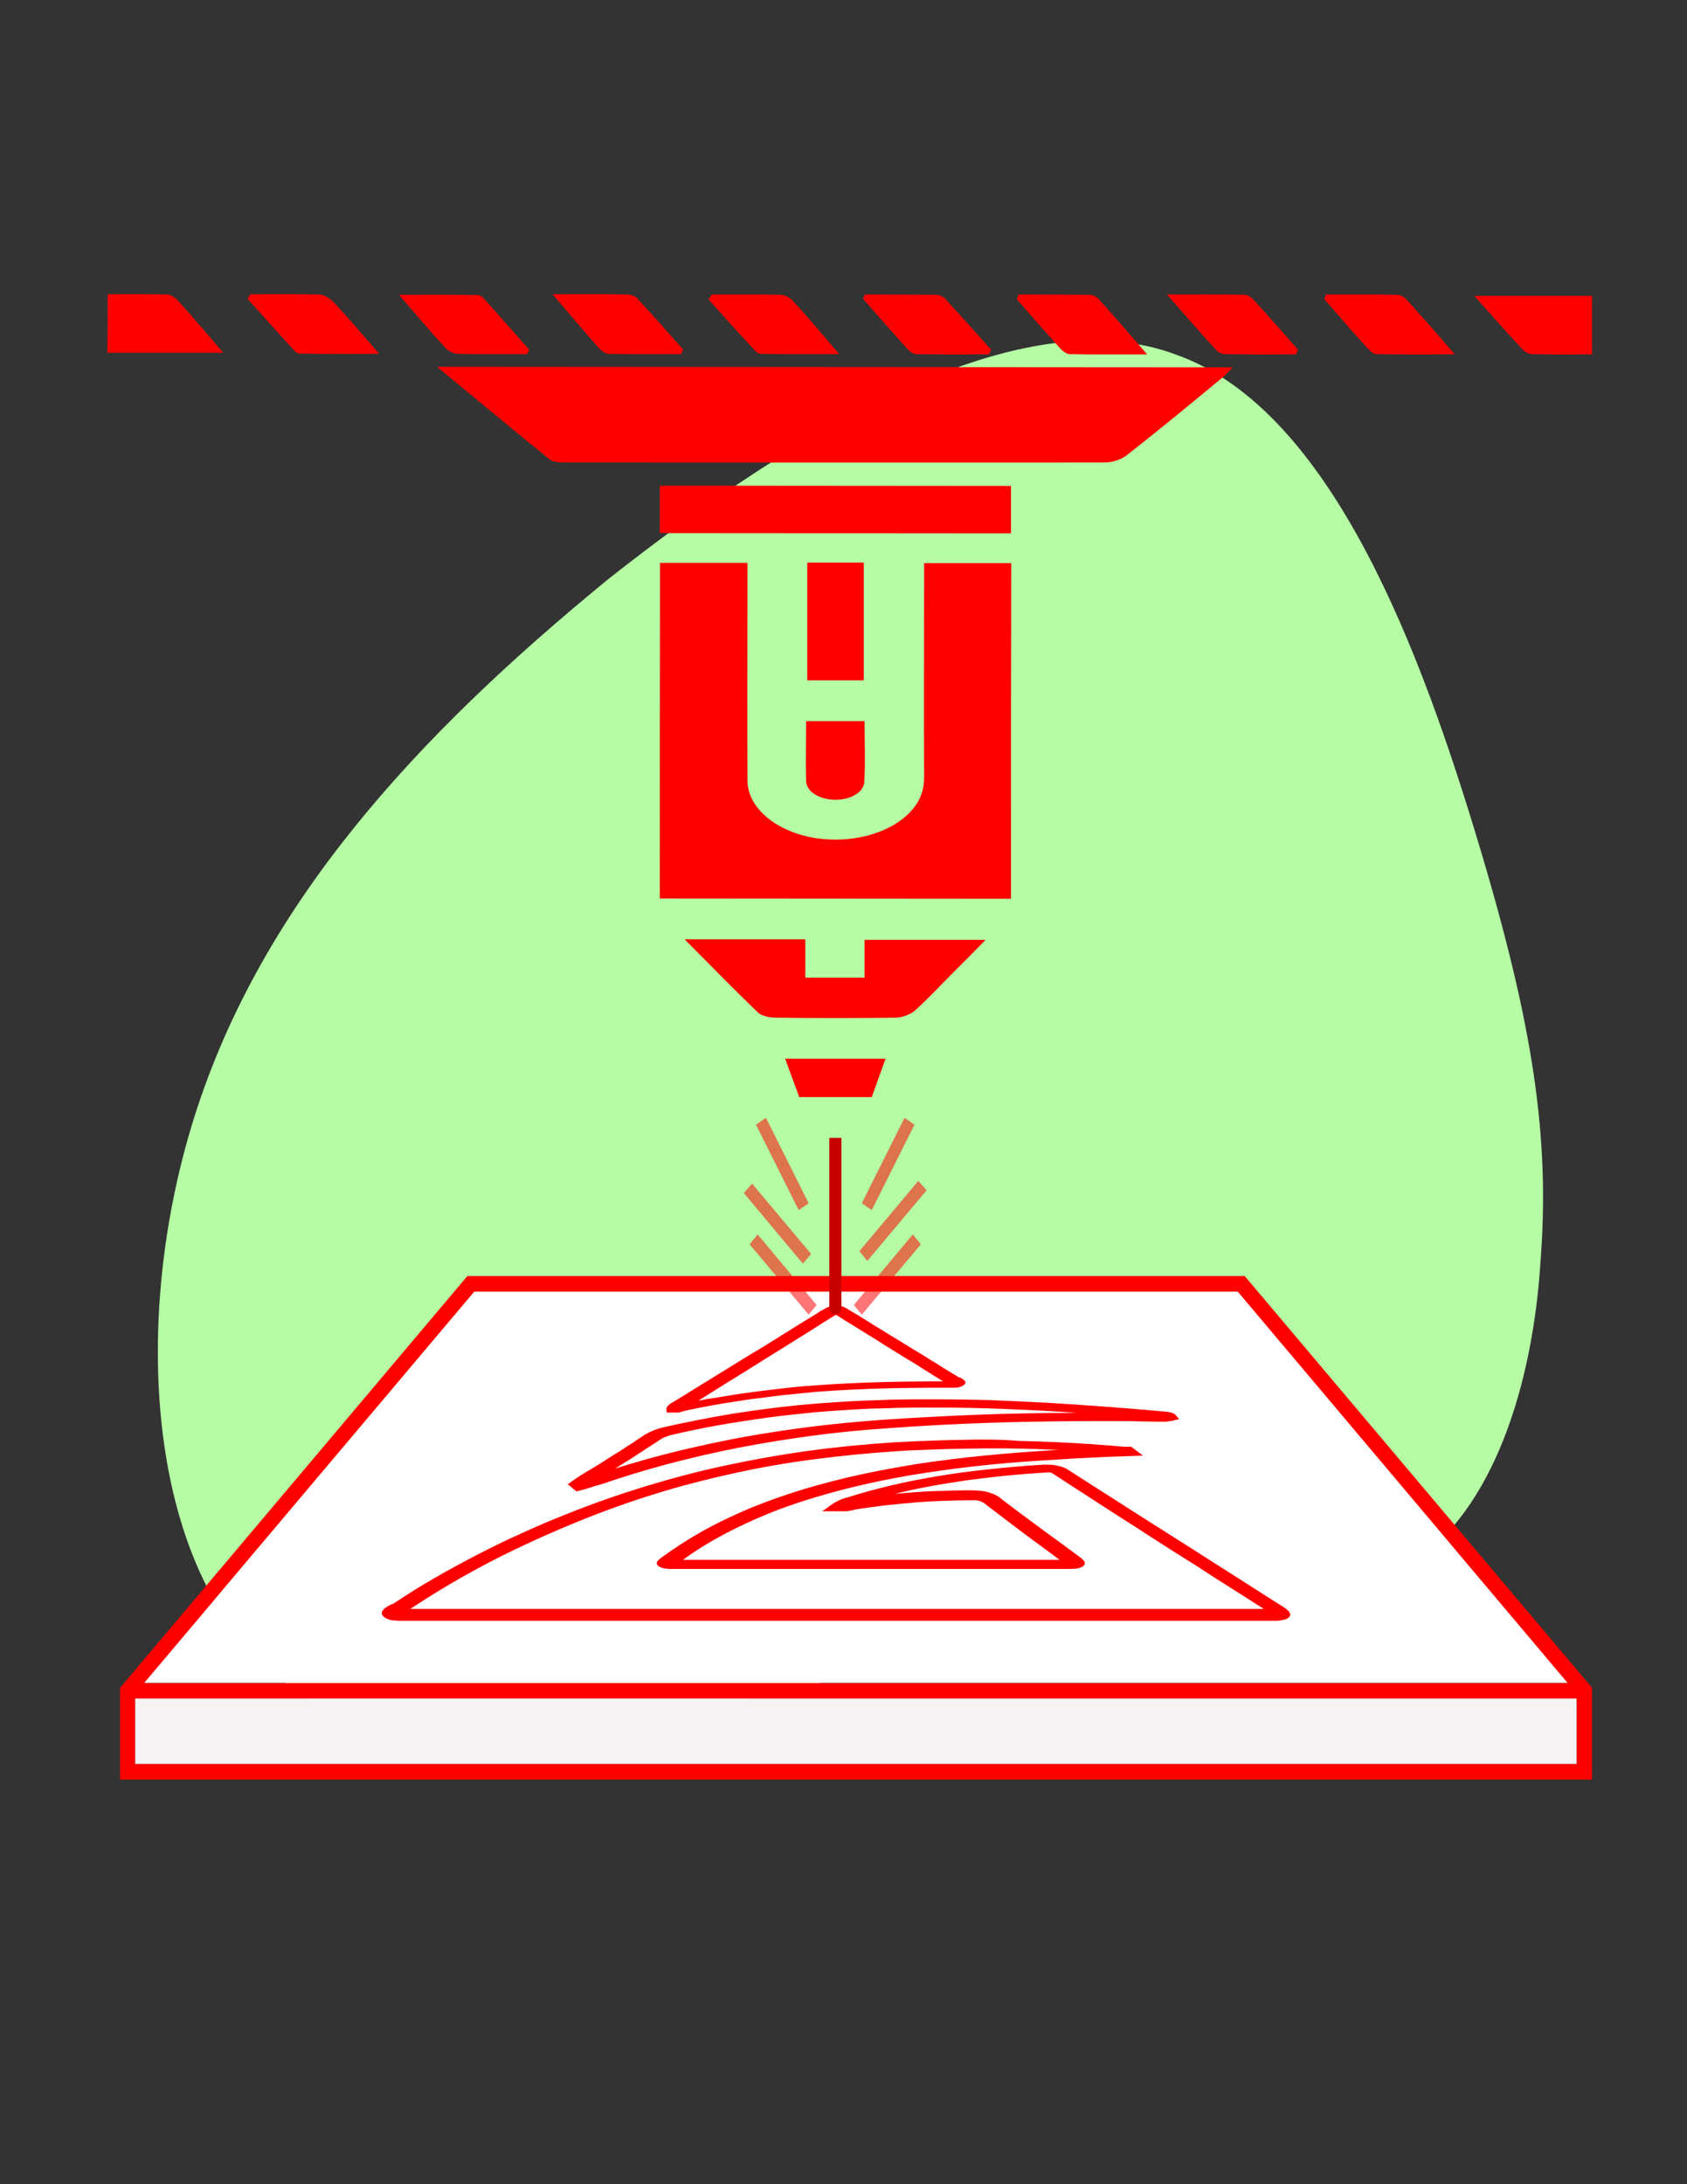 <svg xmlns:serif="http://www.serif.com/" xmlns="http://www.w3.org/2000/svg" xmlns:xlink="http://www.w3.org/1999/xlink" id="Capa_1" x="0px" y="0px" viewBox="0 0 612 792" style="enable-background:new 0 0 612 792;" xml:space="preserve"><rect x="0" y="0" width="612" height="792" fill="#333333" stroke="none"/><style type="text/css">	.st0{fill:#B5FCA4;}	.st1{fill:#FF0000;}	.st2{fill:#FFFFFF;}	.st3{fill:#F4F2F2;}	.st4{fill:#C60000;}	.st5{opacity:0.54;}</style><g>	<g transform="matrix(1,0,0,1,-100,-100)">		<g transform="matrix(1,0,0,1,100,100)">			<path class="st0" d="M69.41,408.56c23.99-79.74,81.96-141.92,151.31-198.61c69.7-54.93,149.99-102.75,206.46-81.16    c56.62,20.46,88.92,109.69,109.11,176.68c20.19,66.98,25.96,107.4,22.58,151.82c-2.74,43.93-16.73,90.44-47.42,110.1    c-31.47,21.28-81.41,16.05-158.64,30.91s-182.74,48.54-240.32,17.6C55.56,584.48,45.42,488.3,69.41,408.56z"></path>		</g>	</g></g><path class="st1" d="M451.55,462.7h-282L44.25,611.2l-0.7,0.8v33.3h534V612L451.55,462.7z M172.05,468.4h276.9l119.7,141.9H52.35 L172.05,468.4z M49.05,639.7v-23.8h522.9v23.7H49.05V639.7z"></path><polygon class="st2" points="172.05,468.4 449.05,468.4 568.65,610.2 52.35,610.2 "></polygon><rect x="49.05" y="615.9" class="st3" width="522.9" height="23.7"></rect><g>	<path class="st1" d="M148.45,583.8c0.1,0,0.1-0.1,0.1-0.1l0.1-0.1l0.1-0.1l0.1-0.1c4.7-3.1,9.5-6.1,14.4-9s9.9-5.6,15-8.3  c5.1-2.6,10.2-5.1,15.5-7.5c5.2-2.4,10.6-4.7,16-6.9c9.3-3.8,18.5-7.1,27.9-10c9.3-2.9,18.7-5.3,28.2-7.4  c9.5-2.1,19.1-3.8,29.1-5.1c9.9-1.3,20-2.3,30.5-3c2.7-0.2,5.3-0.3,8-0.4c2.7-0.1,5.3-0.2,8-0.3s5.3-0.1,8-0.2c2.7,0,5.3-0.1,8-0.1  c2.3,0,4.5,0,6.8,0s4.5,0.1,6.8,0.1c2.3,0.1,4.5,0.1,6.8,0.2c2.3,0.1,4.5,0.2,6.8,0.3c-0.1,0-0.3,0-0.4,0s-0.3,0-0.4,0  s-0.3,0-0.4,0s-0.3,0-0.4,0c-9.1,0.5-17.7,1.2-25.9,2c-8.2,0.8-16,1.8-23.5,2.9c-7.5,1.2-14.7,2.5-21.6,4c-7,1.5-13.7,3.3-20.2,5.2  c-4.9,1.5-9.7,3.1-14.2,4.8c-4.6,1.7-9,3.6-13.2,5.6c-4.3,2-8.3,4.1-12.2,6.4c-3.9,2.3-7.6,4.7-11.2,7.3c-0.5,0.4-1,0.7-1.4,1  s-0.7,0.6-1,0.9c-0.2,0.3-0.4,0.6-0.4,0.9c0,0.3,0.1,0.6,0.4,0.9c0.3,0.3,0.7,0.5,1.2,0.7s1,0.3,1.7,0.4c0.6,0.1,1.4,0.1,2.2,0.1  s1.7,0,2.6,0h140c0.8,0,1.5,0,2.2,0s1.3-0.1,1.9-0.1c0.6-0.1,1.1-0.2,1.6-0.4s0.8-0.4,1.1-0.7c0.3-0.3,0.4-0.6,0.4-0.9  c0-0.3-0.1-0.6-0.4-0.9c-0.2-0.3-0.5-0.6-0.9-0.9c-0.4-0.3-0.8-0.6-1.2-0.9c-2.4-1.8-4.8-3.5-7.2-5.3c-2.4-1.7-4.8-3.5-7.1-5.2  c-2.3-1.7-4.6-3.4-6.9-5.1c-2.3-1.7-4.5-3.4-6.6-5c-0.5-0.5-1.1-0.9-1.9-1.3c-0.7-0.4-1.6-0.7-2.5-1s-2-0.5-3-0.6  c-1.1-0.1-2.2-0.2-3.4-0.2c-2.3,0-4.6,0-6.9,0.1s-4.6,0.1-7,0.2c-2.3,0.1-4.6,0.2-7,0.4c-2.3,0.2-4.6,0.4-7,0.6  c4-1,8.2-1.9,12.5-2.7s8.8-1.5,13.4-2.2c4.6-0.6,9.4-1.2,14.4-1.7s10.1-0.9,15.5-1.2l0,0l0,0l0,0l0,0c0.1,0,0.3,0,0.4,0  s0.3,0,0.4,0.1s0.3,0.1,0.4,0.1s0.2,0.1,0.3,0.2l0.2,0.1c3.7,2.4,7.5,4.9,11.4,7.4s7.9,5.1,11.9,7.7c4.1,2.6,8.2,5.2,12.3,7.9  c4.2,2.7,8.4,5.4,12.6,8c2.3,1.4,4.6,2.9,6.9,4.4s4.6,3,7,4.5s4.7,3,7.1,4.5s4.8,3.1,7.2,4.6h-308.9c-0.1,0-0.2,0-0.3,0  s-0.2,0-0.3,0s-0.2,0-0.3,0C148.65,583.8,148.55,583.8,148.45,583.8 M357.05,522c-2.7,0-5.5,0-8.2,0.1c-2.7,0-5.5,0.1-8.2,0.2  s-5.5,0.2-8.2,0.3s-5.5,0.3-8.2,0.4c-10.6,0.7-21,1.7-31.1,3.1c-10.2,1.4-20.2,3.2-30,5.3c-9.9,2.1-19.6,4.7-29.2,7.6  c-9.7,3-19.2,6.3-28.6,10.1c-5.6,2.2-11,4.5-16.4,7c-5.4,2.4-10.7,5-15.9,7.7s-10.4,5.5-15.4,8.4c-5.1,2.9-10,6-14.8,9.2  c-0.1,0-0.1,0.1-0.2,0.1c-0.1,0-0.2,0.1-0.2,0.1s-0.2,0.1-0.3,0.1s-0.2,0.1-0.3,0.1c-0.4,0.2-0.8,0.4-1.3,0.7s-0.9,0.6-1.3,1  c-0.4,0.4-0.7,0.8-0.7,1.2c-0.1,0.4,0,0.9,0.5,1.4c0.3,0.3,0.7,0.6,1.2,0.8c0.4,0.2,0.9,0.4,1.4,0.5s1,0.2,1.6,0.2  c0.5,0,1.1,0.1,1.6,0.1c0.2,0,0.4,0,0.6,0c0.2,0,0.4,0,0.6,0s0.4,0,0.5,0c0.2,0,0.3,0,0.5,0c0.1,0,0.2,0,0.3,0s0.2,0,0.3,0  s0.2,0,0.3,0s0.2,0,0.3,0h313.4c0.4,0,0.9,0,1.4,0c0.6,0,1.2-0.1,1.8-0.2c0.6-0.1,1.2-0.2,1.7-0.4s0.9-0.5,1.2-0.8  c0.3-0.4,0.3-0.7,0.3-1.1c-0.1-0.3-0.3-0.7-0.6-1c-0.3-0.3-0.6-0.6-1-0.9c-0.4-0.3-0.7-0.5-1-0.7c-2.6-1.6-5.1-3.2-7.6-4.8  s-5-3.2-7.5-4.8s-4.9-3.1-7.4-4.7c-2.4-1.5-4.8-3.1-7.2-4.6c-4.2-2.7-8.4-5.3-12.6-8c-4.1-2.6-8.3-5.2-12.3-7.8s-8-5.1-11.9-7.6  s-7.7-4.9-11.4-7.3c-0.4-0.3-0.9-0.6-1.5-0.8s-1.2-0.5-1.9-0.6c-0.7-0.2-1.4-0.3-2.1-0.4c-0.7-0.1-1.5-0.1-2.2-0.1  c-0.1,0-0.2,0-0.3,0c-0.1,0-0.2,0-0.3,0c-0.1,0-0.2,0-0.3,0c-0.1,0-0.2,0-0.3,0c-7.1,0.4-13.8,1-20.2,1.7  c-6.5,0.7-12.6,1.5-18.5,2.5s-11.6,2.1-17,3.4c-5.4,1.3-10.6,2.7-15.6,4.3c-0.5,0.1-0.9,0.2-1.4,0.4c-0.4,0.1-0.9,0.3-1.3,0.5  s-0.8,0.4-1.2,0.6c-0.4,0.2-0.8,0.4-1.2,0.7l-4,2.8h8.1h0.9c0.2,0,0.3,0,0.5-0.1s0.3,0,0.5-0.1s0.3,0,0.5-0.1c0.2,0,0.3,0,0.5-0.1  c0.1,0,0.3,0,0.4-0.1c0.1,0,0.3,0,0.4-0.1s0.3,0,0.5-0.1c0.2,0,0.4,0,0.6-0.1c3.5-0.5,7-1,10.5-1.4s7-0.7,10.5-1s7-0.5,10.4-0.6  c3.5-0.1,6.9-0.2,10.4-0.2c0.2,0,0.6,0,0.9,0c0.4,0,0.8,0.1,1.2,0.2c0.4,0.1,0.8,0.2,1.2,0.4c0.4,0.2,0.7,0.4,1,0.6  c2.1,1.7,4.3,3.3,6.5,5s4.5,3.4,6.7,5.1c2.3,1.7,4.6,3.4,6.9,5.1c2.3,1.7,4.7,3.4,7,5.2h-136.6c3.3-2.4,6.8-4.7,10.5-6.8  c3.6-2.1,7.5-4.1,11.5-6s8.1-3.6,12.4-5.3c4.3-1.6,8.7-3.1,13.4-4.5c6.3-1.9,12.8-3.6,19.6-5.1c6.7-1.5,13.7-2.8,21-3.9  c7.3-1.1,14.9-2.1,22.9-2.9c8-0.8,16.4-1.4,25.3-1.9c2-0.1,4.1-0.3,6.2-0.4c2.1-0.1,4.2-0.2,6.3-0.3c2.1-0.1,4.3-0.2,6.4-0.3  s4.2-0.1,6.3-0.2l5.1-0.2l-4.3-3.2h-1.5c-0.1,0-0.1,0-0.2,0s-0.2,0-0.3,0c-0.1,0-0.2,0-0.3,0s-0.2,0-0.3,0c-4.2-0.4-8.5-0.7-12.7-1  s-8.4-0.5-12.7-0.7c-4.2-0.2-8.4-0.3-12.6-0.4C365.45,522.1,361.25,522,357.05,522"></path>	<path class="st1" d="M253.35,507.9c1.4-0.9,2.9-1.8,4.3-2.7c1.4-0.9,2.9-1.8,4.3-2.7s2.8-1.8,4.2-2.6c1.4-0.9,2.8-1.7,4.2-2.6  c2.8-1.7,5.5-3.5,8.3-5.2c2.7-1.7,5.5-3.4,8.2-5.1s5.4-3.4,8-5c2.6-1.7,5.2-3.3,7.8-4.9l0.4-0.2l0.2-0.1l0,0l0,0l0,0l0,0  c0,0,0,0,0.1,0l0,0l0,0l0,0c1.9,1.2,3.8,2.4,5.8,3.6c1.9,1.2,3.9,2.4,5.8,3.6c2,1.2,3.9,2.4,5.9,3.7c2,1.2,4,2.5,6,3.7  c1.3,0.8,2.5,1.6,3.8,2.3c1.3,0.8,2.5,1.6,3.8,2.4s2.6,1.6,3.8,2.4c1.3,0.8,2.6,1.6,3.9,2.4c-0.4,0-0.8,0-1.3,0s-0.8,0-1.2,0  c-0.4,0-0.8,0-1.2,0c-0.4,0-0.8,0-1.2,0c-5.3,0-10.4,0.1-15.2,0.2c-4.9,0.1-9.5,0.3-14,0.5s-8.9,0.5-13.1,0.8s-8.4,0.7-12.4,1.2  c-2.5,0.3-5,0.6-7.5,0.9s-4.9,0.7-7.3,1c-2.4,0.4-4.8,0.8-7.3,1.2C258.15,507,255.75,507.4,253.35,507.9 M303.45,473.4  c-0.6,0-1.1,0-1.6,0.1s-0.9,0.2-1.3,0.4c-0.4,0.2-0.8,0.3-1.1,0.5c-0.4,0.2-0.7,0.4-1.1,0.7c-0.1,0-0.2,0.1-0.3,0.1  c-0.1,0-0.2,0.1-0.3,0.1c-0.1,0.1-0.2,0.1-0.3,0.2c-0.1,0.1-0.2,0.1-0.2,0.2c-2.6,1.6-5.1,3.2-7.8,4.8c-2.6,1.6-5.3,3.3-8,5  s-5.4,3.4-8.2,5c-2.8,1.7-5.5,3.4-8.3,5.1c-1.7,1.1-3.4,2.1-5.2,3.2c-1.7,1.1-3.5,2.2-5.2,3.2c-1.8,1.1-3.5,2.2-5.3,3.3  s-3.6,2.2-5.4,3.3l-0.2,0.1c-0.2,0.1-0.4,0.2-0.6,0.4c-0.2,0.1-0.4,0.3-0.6,0.5s-0.4,0.4-0.5,0.6s-0.2,0.5-0.2,0.7l0.1,1.3h4.3  l0.9-0.2c0.1,0,0.1,0,0.2-0.1c0.1,0,0.2,0,0.3-0.1s0.2,0,0.4-0.1c0.1,0,0.3,0,0.4-0.1c0.1,0,0.3-0.1,0.5-0.1s0.3-0.1,0.4-0.1  c0.1,0,0.3-0.1,0.4-0.1c0.1,0,0.3-0.1,0.4-0.1c2.8-0.6,5.6-1.1,8.3-1.6c2.8-0.5,5.6-1,8.4-1.4s5.6-0.9,8.5-1.2  c2.8-0.4,5.7-0.7,8.6-1.1c3.9-0.4,8-0.8,12.1-1.2c4.1-0.3,8.4-0.6,12.8-0.8s9-0.4,13.8-0.5s9.8-0.2,15-0.2c0.5,0,0.9,0,1.4,0  s0.9,0,1.4,0s1,0,1.4,0s1,0,1.4,0h0.1c0,0,0.1,0,0.2,0s0.1,0,0.2,0s0.1,0,0.2,0s0.2,0,0.3,0s0.2,0,0.3,0c0.1,0,0.2,0,0.4,0  c0.1,0,0.3,0,0.4,0c0.4,0,0.7,0,1.1,0s0.8-0.1,1.2-0.1c0.4-0.1,0.8-0.2,1.1-0.3c0.3-0.1,0.7-0.3,0.9-0.5c0.3-0.2,0.5-0.4,0.6-0.6  s0.1-0.5,0-0.7s-0.3-0.5-0.6-0.7c-0.3-0.2-0.7-0.5-1.2-0.8h-0.1h-0.1h-0.1c0,0,0,0-0.1,0c-1.4-0.8-2.7-1.7-4.1-2.5s-2.7-1.7-4-2.5  s-2.7-1.6-4-2.5c-1.3-0.8-2.6-1.6-4-2.4c-2-1.2-4-2.5-6-3.7s-4-2.4-5.9-3.6c-2-1.2-3.9-2.4-5.8-3.6s-3.9-2.4-5.8-3.5  c-0.4-0.2-0.8-0.5-1.1-0.7c-0.4-0.2-0.8-0.4-1.2-0.6c-0.4-0.2-0.9-0.3-1.3-0.4C304.55,473.5,304.05,473.4,303.45,473.4"></path>	<path class="st1" d="M223.15,532.5c1.5-0.9,3-1.9,4.5-2.8c1.4-0.9,2.9-1.8,4.2-2.7c1.4-0.9,2.7-1.8,4-2.6s2.6-1.7,3.8-2.5  c0.3-0.2,0.6-0.3,0.9-0.5c0.3-0.2,0.6-0.3,1-0.4c0.3-0.1,0.7-0.3,1-0.4c0.4-0.1,0.7-0.2,1.1-0.3c5.6-1.3,11.3-2.5,17-3.5  c5.7-1,11.5-1.9,17.3-2.7s11.7-1.4,17.6-2c5.9-0.5,11.9-0.9,17.9-1.2c2.1-0.1,4.1-0.2,6.2-0.2c2.1-0.1,4.1-0.1,6.2-0.2  c2,0,4.1-0.1,6.1-0.1s4.1,0,6.1,0c4.4,0,8.9,0,13.3,0.1s8.8,0.2,13.2,0.4c4.4,0.2,8.7,0.4,13.1,0.6c4.3,0.2,8.7,0.5,13,0.8  c-6.4,0-12.5,0.1-18.6,0.2c-6,0.1-11.9,0.3-17.7,0.5c-5.8,0.2-11.5,0.5-17.1,0.8s-11.2,0.6-16.7,1c-8.5,0.6-16.9,1.4-25.2,2.4  c-8.3,1-16.6,2.3-24.7,3.7c-8.2,1.5-16.2,3.2-24.1,5.1C238.65,527.9,230.85,530.1,223.15,532.5 M337.85,507.4c-2.1,0-4.2,0-6.2,0  c-2.1,0-4.2,0.1-6.3,0.1c-2.1,0-4.2,0.1-6.3,0.2c-2.1,0.1-4.2,0.1-6.3,0.2c-6.2,0.3-12.3,0.7-18.4,1.2s-12.1,1.2-18.1,2  s-11.9,1.7-17.8,2.8s-11.8,2.3-17.6,3.6c-0.6,0.2-1.3,0.3-1.9,0.5c-0.6,0.2-1.2,0.4-1.7,0.6c-0.5,0.2-1.1,0.5-1.6,0.7  c-0.5,0.3-1,0.5-1.5,0.8c-1.5,1-3,1.9-4.5,3c-1.6,1-3.2,2-4.8,3.1c-1.7,1-3.4,2.1-5.1,3.2c-1.7,1.1-3.5,2.2-5.3,3.3  c-0.7,0.4-1.3,0.7-1.9,1.1c-0.6,0.4-1.2,0.8-1.8,1.1c-0.6,0.4-1.2,0.8-1.8,1.2s-1.2,0.8-1.7,1.2l0,0l-1.3,0.9l3.2,2.6l3-0.8  c0.4-0.1,0.7-0.2,1-0.3s0.7-0.2,1-0.3s0.6-0.2,0.9-0.3c0.3-0.1,0.6-0.2,0.9-0.3c0.1,0,0.2-0.1,0.4-0.1c0.1,0,0.2-0.1,0.4-0.1  c0.1,0,0.2-0.1,0.4-0.1c0.1,0,0.2-0.1,0.4-0.1c8.1-2.8,16.4-5.3,24.9-7.6c8.4-2.2,17-4.2,25.8-5.9c8.7-1.7,17.6-3.1,26.5-4.3  s18-2.1,27.1-2.7c5.7-0.4,11.4-0.8,17.2-1.1s11.7-0.6,17.7-0.8s12.2-0.4,18.5-0.5s12.8-0.2,19.4-0.2c2,0,4,0,6.1,0c2,0,4.1,0,6.2,0  s4.2,0,6.3,0.1c2.1,0,4.3,0.1,6.5,0.1c0.2,0,0.4,0,0.5,0c0.2,0,0.4,0,0.5,0s0.4,0,0.5,0c0.2,0,0.4,0,0.5,0c0.3,0,0.7,0,1,0  s0.7,0,1-0.1c0.3,0,0.6-0.1,0.9-0.1s0.6-0.1,0.9-0.2l2.2-0.5l-1-1.2c-0.1-0.2-0.3-0.3-0.5-0.5s-0.5-0.4-0.9-0.5  c-0.4-0.2-0.8-0.3-1.4-0.4c-0.6-0.1-1.2-0.2-2-0.2c-6.8-0.6-13.6-1.2-20.5-1.7s-13.9-1-20.9-1.4s-14.1-0.7-21.2-1  C352.25,507.5,345.05,507.4,337.85,507.4"></path></g><g>	<path class="st1" d="M366.75,325.9c-42.7,0-84.9-0.1-127.4-0.1c0-40.5,0-81,0.1-121.7c10.2,0,20.5,0,31.7,0c0,1.5,0,3.1,0,4.7  c0,24.7-0.1,49.4,0,74.1c0,9.4,9.1,17.6,22,20.5c12.9,2.8,27-0.1,35.3-7.3c5-4.3,6.9-9.2,6.8-14.6c-0.1-24.1,0-48.3,0-72.3  c0-1.6,0-3.2,0-5c10.8,0,21,0,31.6,0C366.75,244.6,366.75,285.1,366.75,325.9z"></path>	<path class="st1" d="M158.55,133c96.6,0.1,192.3,0.1,288.6,0.2c-1.2,1.3-2.1,2.3-3.2,3.3c-11.6,9.6-23.2,19.2-35.1,28.5  c-2,1.6-5.3,2.7-8,2.7c-65.3,0.1-130.4,0-195.7,0c-1.9,0-4.4-0.1-5.6-1C186.05,155.8,172.65,144.6,158.55,133z"></path>	<path class="st1" d="M248.35,340.6c15.2,0,29.1,0,43.8,0c0,4.6,0,9.1,0,13.9c7.5,0,14.2,0,21.5,0c0-4.6,0-9,0-13.7  c14.6,0,28.7,0,43.9,0c-4.1,4.2-8,8.1-11.8,11.9c-4.6,4.6-8.9,9.3-13.8,13.7c-1.4,1.3-4.4,2.5-6.7,2.6c-14.7,0.2-29.4,0.2-44.1,0  c-2.1,0-5-0.7-6.1-1.8C266.25,358.8,257.75,350,248.35,340.6z"></path>	<path class="st1" d="M239.35,176.1c42.5,0,84.7,0.1,127.4,0.1c0,5.5,0,11.1,0,17.2c-42.3,0-84.7-0.1-127.4-0.1  C239.35,187.6,239.35,182,239.35,176.1z"></path>	<path class="st4" d="M305.25,412.6v61.8c0,1.2-1,2.2-2.2,2.2l0,0c-1.2,0-2.2-1-2.2-2.2v-61.8H305.25z"></path>	<path class="st1" d="M292.85,204c7.1,0,13.6,0,20.5,0c0,14.2,0,28.3,0,42.7c-6.6,0-13.4,0-20.5,0  C292.85,232.5,292.85,218.4,292.85,204z"></path>	<path class="st1" d="M292.45,261.5c7.4,0,14,0,21.2,0c0,7.4,0.3,14.7-0.1,22c-0.2,3.9-5.2,6.6-10.7,6.5s-10.2-2.8-10.4-6.7  C292.25,276.2,292.45,269.1,292.45,261.5z"></path>	<path class="st1" d="M39.05,106.7c7.4,0,14.5-0.1,21.6,0.1c1.3,0,2.9,1.1,3.9,2.2c5.3,5.9,10.5,11.9,16.4,18.9c-14.6,0-28.1,0-42,0  C39.05,121.2,39.05,114.5,39.05,106.7z"></path>	<path class="st1" d="M577.55,128.5c-7.5,0-14.6,0.1-21.8-0.1c-1.2,0-2.6-0.8-3.5-1.8c-5.5-5.9-10.9-12-17.4-19.3  c15.3,0,28.9,0,42.7,0C577.55,114.2,577.55,120.9,577.55,128.5z"></path>	<path class="st1" d="M90.85,106.7c8.3,0,16.6-0.1,24.9,0.1c1.7,0.1,3.7,1.2,5,2.5c5.3,5.6,10.3,11.5,16.8,19  c-10.8,0-19.9,0.1-29-0.1c-1.1,0-2.2-1.6-3.2-2.6c-5.2-5.7-10.3-11.4-15.5-17.2C90.15,107.8,90.45,107.3,90.85,106.7z"></path>	<path class="st1" d="M191.15,128.4c-8.3,0-16.6,0.1-25-0.1c-1.5,0-3.4-0.9-4.5-2.1c-5.4-5.8-10.5-11.9-16.9-19.3  c10.5,0,19.6-0.1,28.8,0.1c1.1,0,2.2,1.6,3.2,2.6c5.1,5.7,10.2,11.5,15.3,17.3C191.75,127.4,191.45,127.9,191.15,128.4z"></path>	<path class="st1" d="M200.45,106.7c10.3,0,18.8-0.1,27.2,0.1c1.2,0,2.8,0.6,3.6,1.5c5.6,6,11.1,12.2,16.6,18.5  c-0.3,0.5-0.5,1.1-0.8,1.6c-8.8,0-17.6,0.1-26.4-0.1c-1.1,0-2.5-1.1-3.4-2.1C212.05,120.3,206.85,114.2,200.45,106.7z"></path>	<path class="st1" d="M258.15,106.8c8.3,0,16.6-0.1,24.9,0.1c1.5,0,3.4,0.9,4.5,2.1c5.4,5.8,10.5,11.9,16.9,19.4  c-10.5,0-19.6,0.1-28.7-0.1c-1.1,0-2.2-1.6-3.2-2.6c-5.2-5.6-10.3-11.3-15.5-17.1C257.45,107.9,257.85,107.3,258.15,106.8z"></path>	<path class="st1" d="M313.75,106.8c8.7,0,17.3,0,26,0.1c1,0,2.3,0.6,3.1,1.4c5.6,6.1,11.1,12.2,16.7,18.5c-0.3,0.6-0.5,1.1-0.8,1.7  c-8.8,0-17.6,0.1-26.4-0.1c-1.2,0-2.5-1.1-3.4-2.1c-5.3-5.9-10.6-11.9-15.8-17.9C313.25,107.8,313.55,107.3,313.75,106.8z"></path>	<path class="st1" d="M369.45,106.8c8.6,0,17.3,0,25.9,0.1c1,0,2.3,0.6,3.1,1.4c5.6,6.2,11,12.4,17.7,20.2  c-10.5,0-19.3,0.1-28.1-0.1c-1.2,0-2.5-1.1-3.4-2c-5.3-5.9-10.6-11.9-15.8-17.9C369.15,107.9,369.35,107.3,369.45,106.8z"></path>	<path class="st1" d="M470.15,128.5c-8.5,0-16.9,0.1-25.4-0.1c-1.2,0-2.8-0.5-3.6-1.5c-5.6-6.1-11-12.4-17.8-20.1  c10.7,0,19.5-0.1,28.3,0.1c1.1,0,2.5,1.1,3.4,2.1c5.3,5.8,10.6,11.8,15.8,17.8C470.65,127.4,470.35,128,470.15,128.5z"></path>	<path class="st1" d="M480.95,106.8c8.6,0,17.3-0.1,25.9,0.1c1.2,0,2.6,0.8,3.5,1.8c5.4,6,10.8,12.1,17.4,19.8  c-10.7,0-19.7,0.1-28.6-0.1c-1.1,0-2.3-1.4-3.3-2.4c-5.2-5.7-10.3-11.6-15.4-17.5C480.65,107.9,480.85,107.4,480.95,106.8z"></path>	<path class="st1" d="M289.95,397.8c-1.7-4.7-3.4-9.1-5.1-13.9c12.2,0,23.9,0,36.4,0c-1.7,4.7-3.3,9.2-5,13.9  C307.45,397.8,299.05,397.8,289.95,397.8z"></path></g><g class="st5">	<g>		<polygon class="st1" points="272.85,429.2 269.85,432.6 291.25,458.2 294.25,454.7   "></polygon>	</g>	<g>		<polygon class="st1" points="274.85,447.6 271.95,451.2 293.35,476.7 296.25,473.2   "></polygon>	</g>	<g>		<polygon class="st1" points="277.85,405.3 274.25,407.8 289.75,438.8 293.35,436.3   "></polygon>	</g>	<g>		<polygon class="st1" points="333.15,428.2 336.15,431.6 314.65,457.2 311.75,453.7   "></polygon>	</g>	<g>		<polygon class="st1" points="331.15,447.6 334.05,451.2 312.65,476.7 309.75,473.2   "></polygon>	</g>	<g>		<polygon class="st1" points="328.15,405.3 331.75,407.8 316.25,438.8 312.65,436.3   "></polygon>	</g></g></svg>